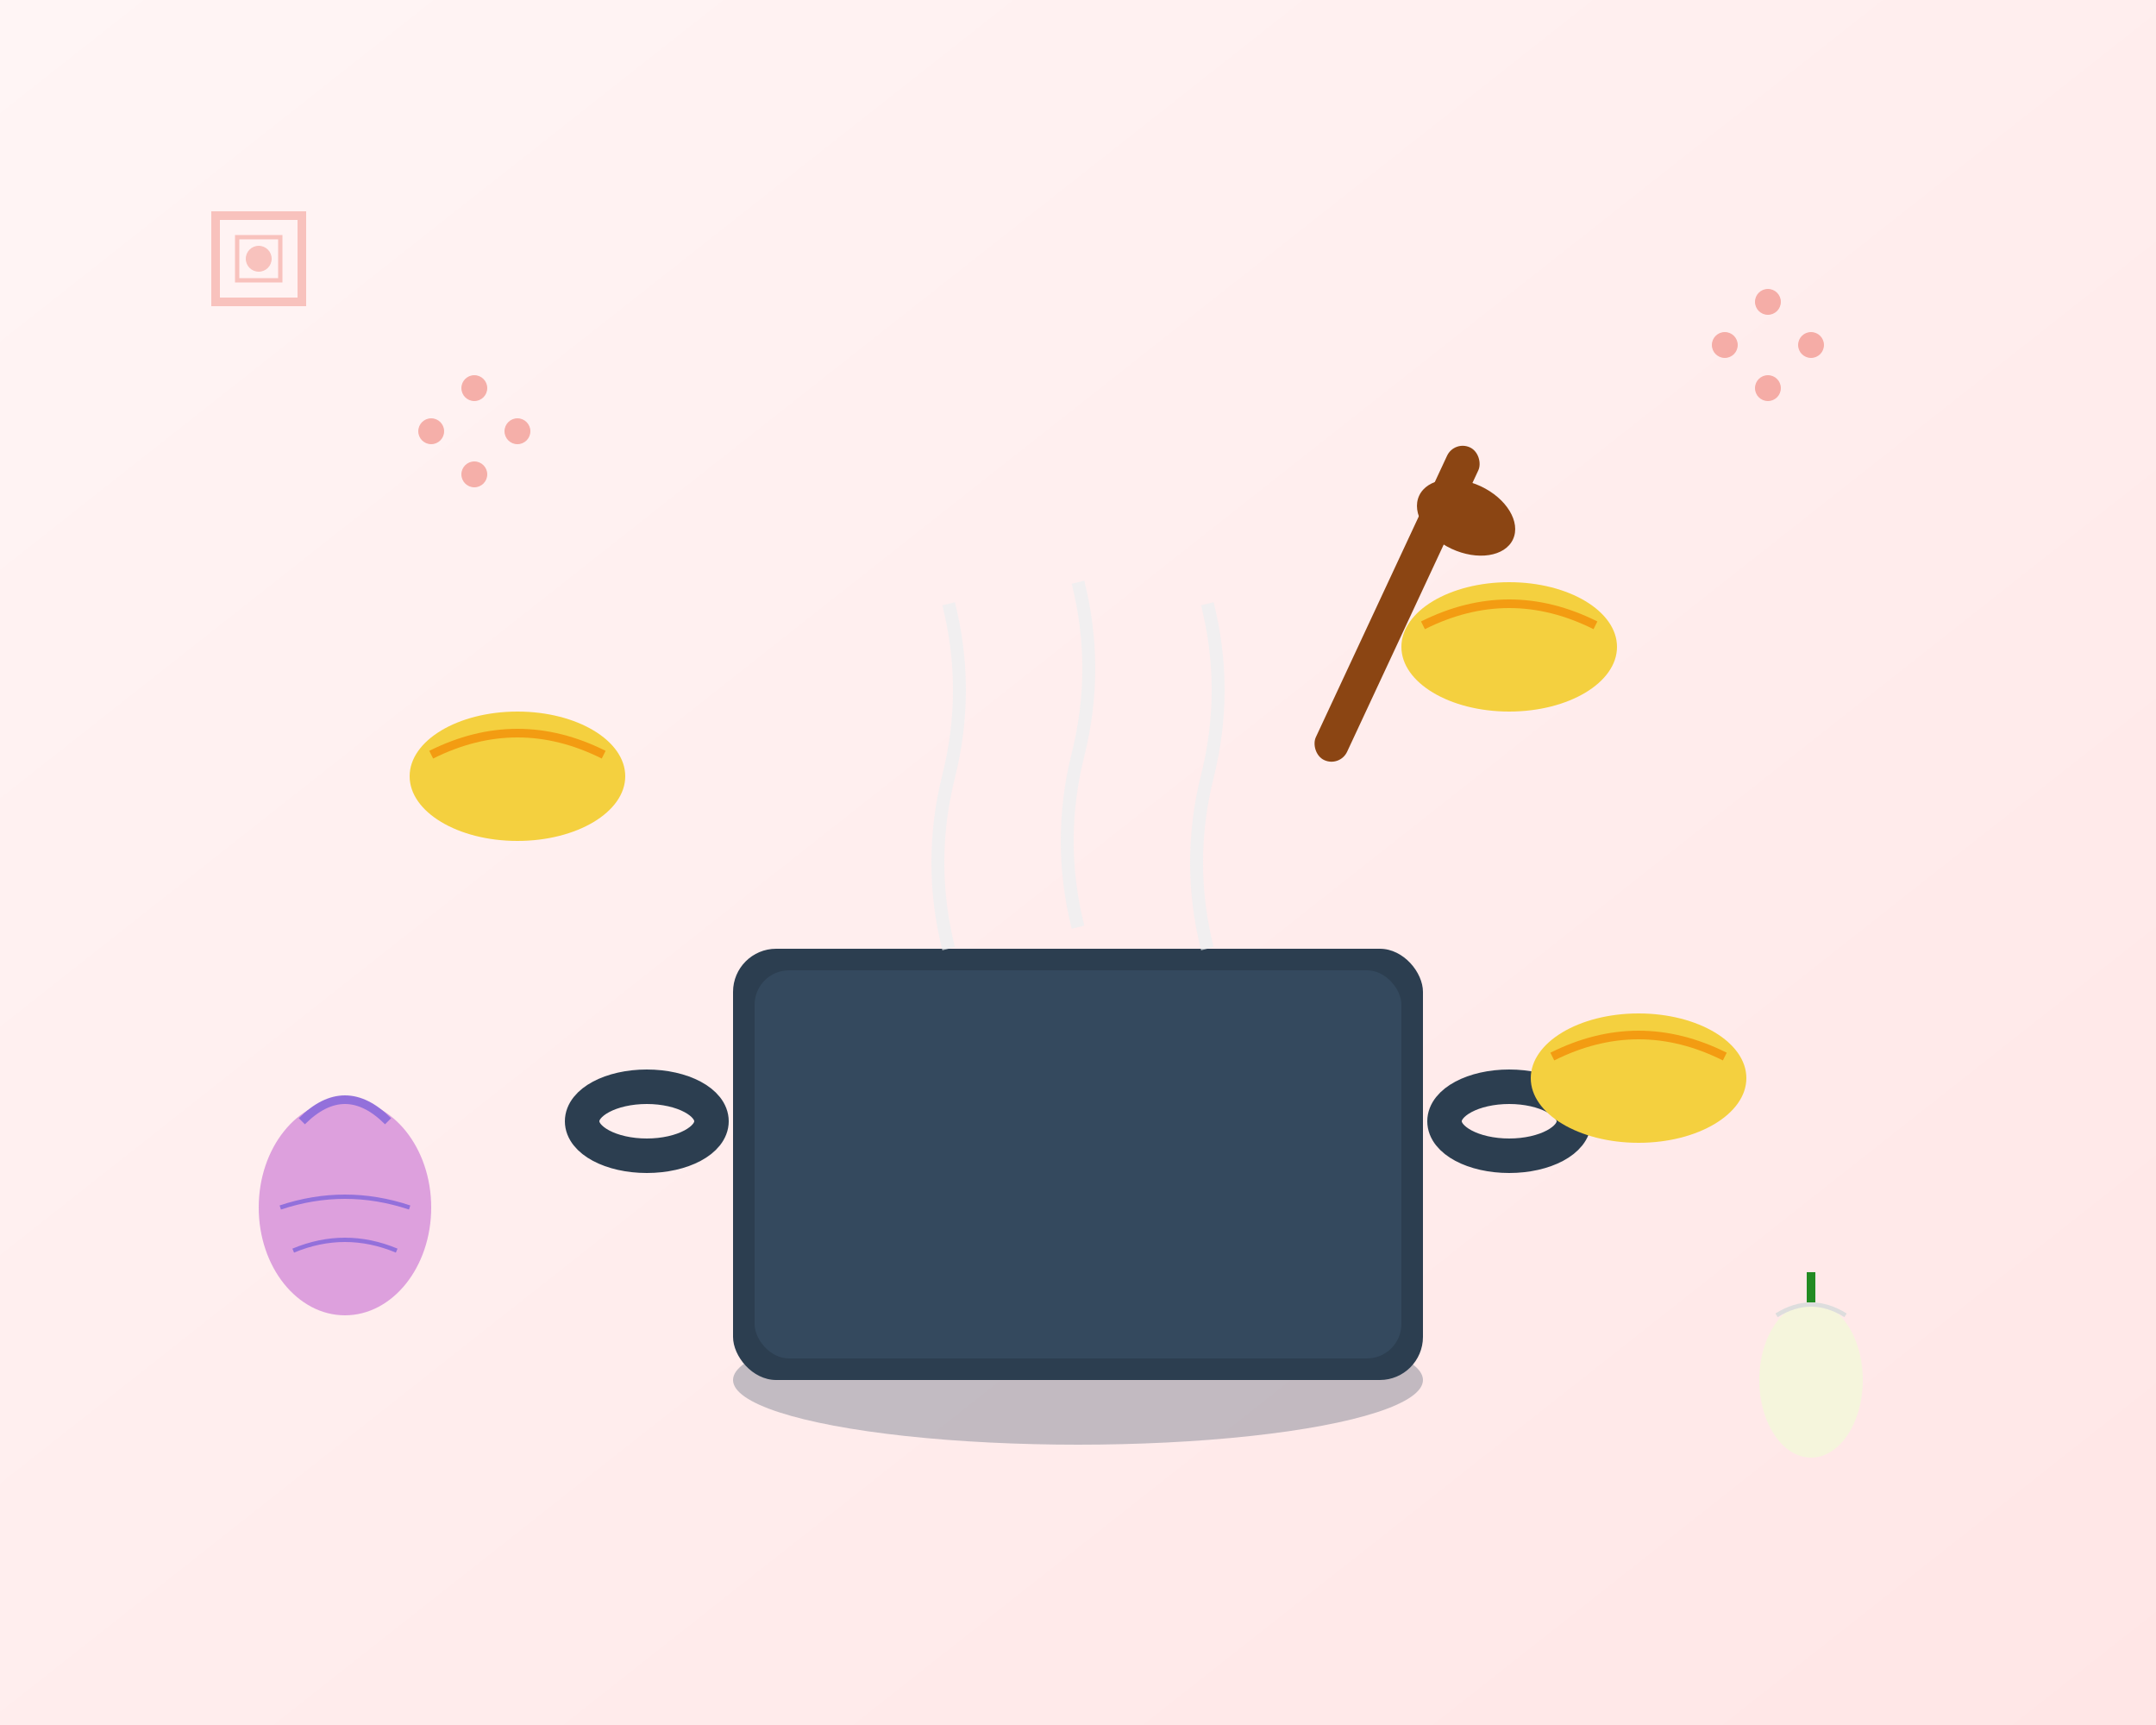 <svg width="500" height="400" viewBox="0 0 500 400" fill="none" xmlns="http://www.w3.org/2000/svg">
  <rect x="0" y="0" width="500" height="400" fill="#333333" stroke="none"/>
  <!-- Background elements -->
  <rect width="500" height="400" fill="url(#gradient1)"/>
  
  <!-- Large cooking pot -->
  <ellipse cx="250" cy="320" rx="80" ry="15" fill="#34495e" opacity="0.3"/>
  <rect x="170" y="220" width="160" height="100" rx="10" fill="#2c3e50"/>
  <rect x="175" y="225" width="150" height="90" rx="8" fill="#34495e"/>
  
  <!-- Pot handles -->
  <ellipse cx="150" cy="260" rx="15" ry="8" fill="none" stroke="#2c3e50" stroke-width="8"/>
  <ellipse cx="350" cy="260" rx="15" ry="8" fill="none" stroke="#2c3e50" stroke-width="8"/>
  
  <!-- Steam -->
  <path d="M220 220 Q215 200 220 180 Q225 160 220 140" stroke="#ecf0f1" stroke-width="3" fill="none" opacity="0.7"/>
  <path d="M250 215 Q245 195 250 175 Q255 155 250 135" stroke="#ecf0f1" stroke-width="3" fill="none" opacity="0.7"/>
  <path d="M280 220 Q275 200 280 180 Q285 160 280 140" stroke="#ecf0f1" stroke-width="3" fill="none" opacity="0.7"/>
  
  <!-- Pierogi floating around -->
  <g transform="translate(350, 150)">
    <ellipse cx="0" cy="0" rx="25" ry="15" fill="#f4d03f"/>
    <path d="M-20 -5 Q0 -15 20 -5" stroke="#f39c12" stroke-width="2" fill="none"/>
  </g>
  
  <g transform="translate(120, 180)">
    <ellipse cx="0" cy="0" rx="25" ry="15" fill="#f4d03f"/>
    <path d="M-20 -5 Q0 -15 20 -5" stroke="#f39c12" stroke-width="2" fill="none"/>
  </g>
  
  <g transform="translate(380, 250)">
    <ellipse cx="0" cy="0" rx="25" ry="15" fill="#f4d03f"/>
    <path d="M-20 -5 Q0 -15 20 -5" stroke="#f39c12" stroke-width="2" fill="none"/>
  </g>
  
  <!-- Wooden spoon -->
  <rect x="320" y="100" width="8" height="80" rx="4" fill="#8b4513" transform="rotate(25 324 140)"/>
  <ellipse cx="340" cy="120" rx="12" ry="8" fill="#8b4513" transform="rotate(25 340 120)"/>
  
  <!-- Traditional Polish pattern elements -->
  <g opacity="0.4">
    <circle cx="100" cy="100" r="3" fill="#e74c3c"/>
    <circle cx="110" cy="90" r="3" fill="#e74c3c"/>
    <circle cx="120" cy="100" r="3" fill="#e74c3c"/>
    <circle cx="110" cy="110" r="3" fill="#e74c3c"/>
    
    <circle cx="400" cy="80" r="3" fill="#e74c3c"/>
    <circle cx="410" cy="70" r="3" fill="#e74c3c"/>
    <circle cx="420" cy="80" r="3" fill="#e74c3c"/>
    <circle cx="410" cy="90" r="3" fill="#e74c3c"/>
  </g>
  
  <!-- Ingredients around -->
  <!-- Onion -->
  <g transform="translate(80, 280)">
    <ellipse cx="0" cy="0" rx="20" ry="25" fill="#dda0dd"/>
    <path d="M-10 -20 Q0 -30 10 -20" stroke="#9370db" stroke-width="2" fill="none"/>
    <path d="M-15 0 Q0 -5 15 0" stroke="#9370db" stroke-width="1" fill="none"/>
    <path d="M-12 10 Q0 5 12 10" stroke="#9370db" stroke-width="1" fill="none"/>
  </g>
  
  <!-- Garlic -->
  <g transform="translate(420, 320)">
    <ellipse cx="0" cy="0" rx="12" ry="18" fill="#f5f5dc"/>
    <path d="M-8 -15 Q0 -20 8 -15" stroke="#ddd" stroke-width="1" fill="none"/>
    <line x1="0" y1="-18" x2="0" y2="-25" stroke="#228b22" stroke-width="2"/>
  </g>
  
  <!-- Traditional Polish embroidery pattern -->
  <g transform="translate(50, 50)" opacity="0.3">
    <path d="M0 0 L20 0 L20 20 L0 20 Z" fill="none" stroke="#e74c3c" stroke-width="2"/>
    <path d="M5 5 L15 5 L15 15 L5 15 Z" fill="none" stroke="#e74c3c" stroke-width="1"/>
    <circle cx="10" cy="10" r="3" fill="#e74c3c"/>
  </g>
  
  <defs>
    <linearGradient id="gradient1" x1="0%" y1="0%" x2="100%" y2="100%">
      <stop offset="0%" style="stop-color:#fff5f5;stop-opacity:1" />
      <stop offset="100%" style="stop-color:#ffe6e6;stop-opacity:1" />
    </linearGradient>
  </defs>
</svg>
